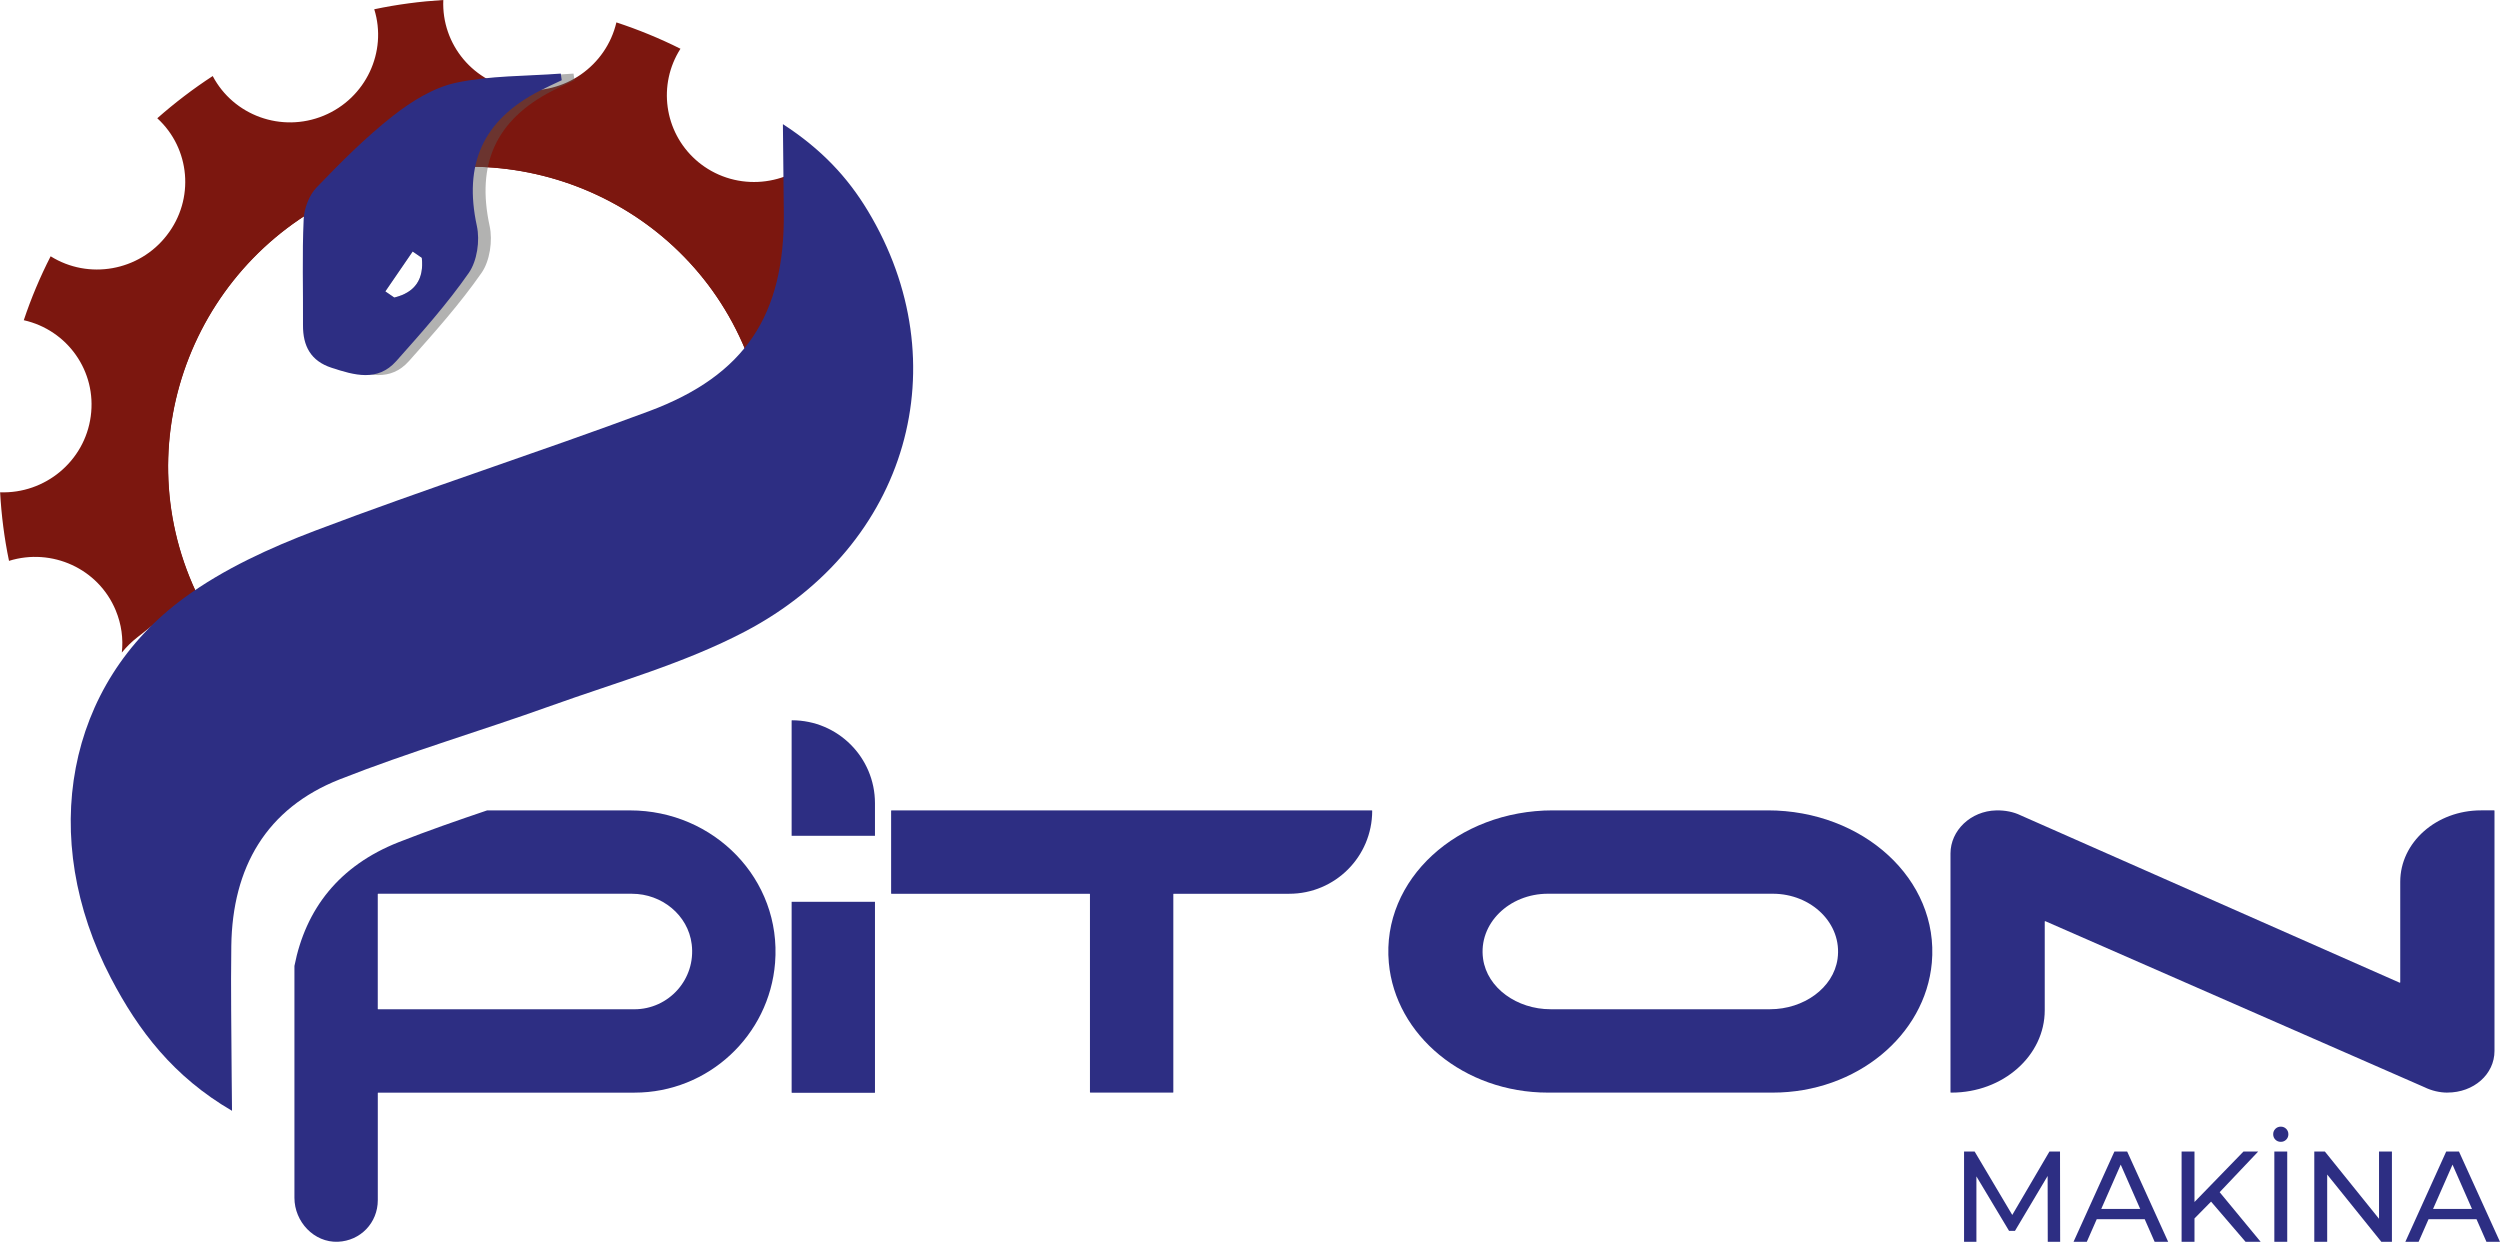 <?xml version="1.0" encoding="UTF-8"?><svg id="Layer_1" xmlns="http://www.w3.org/2000/svg" viewBox="0 0 744.57 369.84"><defs><style>.cls-1{fill:#7c170f;fill-rule:evenodd;}.cls-2{fill:#2d2e83;}.cls-3{fill:#575756;opacity:.46;}</style></defs><path class="cls-1" d="M105.51,56.51c45.66-18.87,97.81,2.53,116.51,47.76,6.97,16.87,8.33,34.64,4.91,51.3l26.21-8.28c3.92-10.41,.14-12.46,11.53-12.02-.35-6.8,6.31-18.59,4.9-25.4-12.76,3.96-20.11-2.29-25.28-14.8-5.16-12.48,.25-26.7,12.09-32.9-3.81-5.82-7.99-11.27-12.55-16.33-9.11,9.77-24.3,11.24-35.08,3.04-.53-.4-1.04-.82-1.52-1.26-9.44-8.41-11.37-22.44-4.57-33.1-6.16-3.09-12.55-5.7-19.08-7.85-3.03,12.93-15.48,21.76-28.97,20.01-13.48-1.72-23.16-13.41-22.58-26.68-6.83,.42-13.71,1.31-20.57,2.76,3.94,12.64-2.47,26.48-15.05,31.69-12.59,5.2-26.89-.08-33.06-11.8-5.85,3.81-11.37,8.04-16.51,12.57,9.81,8.98,11.21,24.1,2.85,34.84-8.29,10.75-23.37,13.3-34.61,6.27-3.14,6.14-5.82,12.51-8,19.04,12.98,2.9,21.79,15.22,19.94,28.64-1.81,13.4-13.64,23.1-26.99,22.61,.38,6.79,1.23,13.61,2.65,20.42,12.76-3.96,26.63,2.29,31.79,14.76,1.71,4.14,2.27,8.41,1.81,12.55,1.38-1.7,2.97-3.26,4.61-4.53l17.4-13.73c-21.22-45.76,.18-100.12,47.26-119.58h0Z"/><path class="cls-1" d="M105.51,56.51c45.66-18.87,97.81,2.53,116.51,47.76,6.97,16.87,8.33,34.64,4.91,51.3l12-3.79c2.42-16.96,.47-34.79-6.56-51.79-21.04-50.9-79.75-74.97-131.1-53.75C49.89,67.49,25.3,125.98,46.34,176.89c.9,2.18,1.87,4.26,2.88,6.32l9.03-7.11c-21.22-45.76,.18-100.12,47.26-119.58h0Z"/><g><path class="cls-2" d="M584.95,369.84v-26.88h3.15l12.06,20.32h-1.69l11.91-20.32h3.15l.04,26.88h-3.69l-.04-21.08h.88l-10.6,17.82h-1.77l-10.68-17.82h.96v21.08h-3.69Z"/><path class="cls-2" d="M617.56,369.84l12.17-26.88h3.8l12.21,26.88h-4.03l-10.87-24.73h1.54l-10.87,24.73h-3.96Zm5.18-6.72l1.04-3.07h15.13l1.11,3.07h-17.28Z"/><path class="cls-2" d="M649.74,369.84v-26.88h3.84v26.88h-3.84Zm3.38-6.49l-.19-4.69,15.25-15.71h4.38l-11.79,12.44-2.15,2.38-5.49,5.57Zm15.67,6.49l-11.02-12.83,2.57-2.84,12.94,15.67h-4.49Z"/><path class="cls-2" d="M679.28,340.07c-.64,0-1.18-.22-1.61-.65s-.65-.97-.65-1.61,.22-1.18,.65-1.61c.44-.43,.97-.65,1.61-.65s1.18,.22,1.61,.65c.43,.44,.65,.97,.65,1.61s-.22,1.18-.65,1.61c-.44,.44-.97,.65-1.61,.65Zm-1.92,29.77v-26.88h3.84v26.88h-3.84Z"/><path class="cls-2" d="M689.26,369.84v-26.88h3.15l17.78,22.08h-1.65v-22.08h3.84v26.88h-3.15l-17.78-22.08h1.65v22.08h-3.84Z"/><path class="cls-2" d="M716.38,369.84l12.17-26.88h3.8l12.21,26.88h-4.03l-10.87-24.73h1.54l-10.87,24.73h-3.96Zm5.18-6.72l1.04-3.07h15.13l1.11,3.07h-17.28Z"/></g><path class="cls-2" d="M233.17,36.97c.11,10.03,.2,18.22,.27,26.4,.28,30.36-11.41,48.39-40.15,59.1-32.94,12.28-66.44,23.06-99.3,35.53-13.59,5.16-27.32,11.43-38.98,19.94-35.43,25.84-43.77,71.63-21.97,113.36,8.18,15.65,18.61,29.37,36.06,39.53-.05-4.36-.09-7.21-.1-10.06-.06-13.03-.3-26.06-.11-39.09,.33-23.27,10.35-40.93,32.34-49.59,20.57-8.11,41.87-14.35,62.7-21.83,19.5-7,39.81-12.64,58.02-22.21,48.69-25.59,63.86-79.9,36.51-125.27-6.01-9.97-13.78-18.34-25.29-25.81Z"/><path class="cls-3" d="M170.8,21.92c-10.43,.79-21.07,.56-31.2,2.73-6.69,1.43-13.26,5.53-18.77,9.85-8.15,6.4-15.55,13.83-22.75,21.32-2.22,2.31-3.7,6.22-3.85,9.47-.48,10.5-.13,21.04-.2,31.56-.04,6.22,2.31,10.66,8.51,12.68,6.76,2.21,13.7,4.27,19.28-2.01,7.54-8.48,15.15-16.99,21.61-26.27,2.47-3.55,3.34-9.57,2.4-13.92-3.99-18.4,1.72-31.57,18.69-40.29,2.16-1.11,4.39-2.11,6.58-3.16l-.29-1.97Zm-53.37,66.7c-.89-.61-1.78-1.22-2.67-1.83,2.71-3.96,5.43-7.92,8.14-11.88,.91,.62,1.82,1.24,2.73,1.87,.68,6.27-1.91,10.32-8.2,11.84Z"/><path class="cls-2" d="M167.3,23.89c-2.2,1.05-4.42,2.05-6.58,3.16-16.97,8.72-22.68,21.89-18.69,40.29,.94,4.34,.07,10.36-2.4,13.92-6.46,9.28-14.07,17.8-21.6,26.27-5.58,6.27-12.52,4.21-19.28,2-6.2-2.02-8.55-6.47-8.51-12.68,.07-10.52-.28-21.06,.2-31.56,.15-3.25,1.63-7.16,3.85-9.47,7.2-7.49,14.6-14.92,22.75-21.32,5.51-4.32,12.08-8.42,18.77-9.85,10.13-2.17,20.77-1.94,31.2-2.73,.1,.66,.19,1.31,.29,1.97Zm-52.54,62.9l2.67,1.83c6.29-1.53,8.87-5.57,8.2-11.84l-2.73-1.87c-2.71,3.96-5.43,7.92-8.14,11.88Z"/><path class="cls-2" d="M324.62,325.3v-59c0-.06-.05-.11-.11-.11h-59c-.06,0-.11-.05-.11-.11v-24.6c0-.06,.05-.11,.11-.11h143.06c.06,0,.11,.05,.11,.11h0c0,13.65-11.06,24.71-24.71,24.71h-34.41c-.06,0-.11,.05-.11,.11v59c0,.06-.05,.11-.11,.11h-24.6c-.06,0-.11-.05-.11-.11Z"/><path class="cls-2" d="M461,325.41c-24.92,0-45.42-17.05-47.37-38.66-2.25-24.92,20.58-45.4,48.85-45.4h64.02c28.27,0,51.09,20.48,48.85,45.4-1.95,21.6-22.45,38.66-47.37,38.66h-66.97Zm0-59.23c-11.53,0-20.75,8.92-19.3,19.37,1.21,8.73,10.14,15.03,20.09,15.03h65.4c9.95,0,18.87-6.3,20.09-15.03,1.45-10.45-7.77-19.37-19.3-19.37h-66.97Z"/><path class="cls-2" d="M728.9,325.41c-2.29,0-4.7-.57-6.83-1.61l-112.9-49.44c-.09-.04-.19,.02-.19,.1v26.41c0,13.55-12.42,24.54-27.75,24.54h-.19c-.07,0-.13-.05-.13-.11v-71.12c0-6.79,5.97-12.66,13.65-12.82,2.65-.05,5.14,.45,7.22,1.46l112.89,49.85c.09,.04,.19-.02,.19-.1v-29.95c0-11.75,10.77-21.27,24.05-21.27h3.89c.07,0,.13,.05,.13,.11v71.53c0,6.96-6.16,12.41-14.03,12.41Z"/><path class="cls-2" d="M187.64,241.36h-42.57c-8.84,2.99-17.65,6.05-26.32,9.46-17.77,7.01-27.72,19.89-31.06,36.86v69.06c0,7.12,5.83,13.37,12.94,13.09,6.71-.27,11.89-5.62,11.89-12.4v-31.9c0-.06,.05-.11,.11-.11h76.32c22.04,0,40.17-17.05,41.89-38.66,1.99-24.92-18.2-45.4-43.2-45.4Zm1.31,59.23H112.62c-.06,0-.11-.05-.11-.11v-34.18c0-.06,.05-.11,.11-.11h75.63c8.8,0,16.69,6.3,17.76,15.03,1.29,10.45-6.87,19.37-17.07,19.37Z"/><g><path class="cls-2" d="M260.59,248.92v-9.69c0-13.65-11.06-24.71-24.71-24.71-.06,0-.11,.05-.11,.11v34.29h24.82Z"/><path class="cls-2" d="M235.77,268.58v56.78c0,.06,.05,.11,.11,.11h24.6c.06,0,.11-.05,.11-.11v-56.78h-24.82Z"/></g></svg>